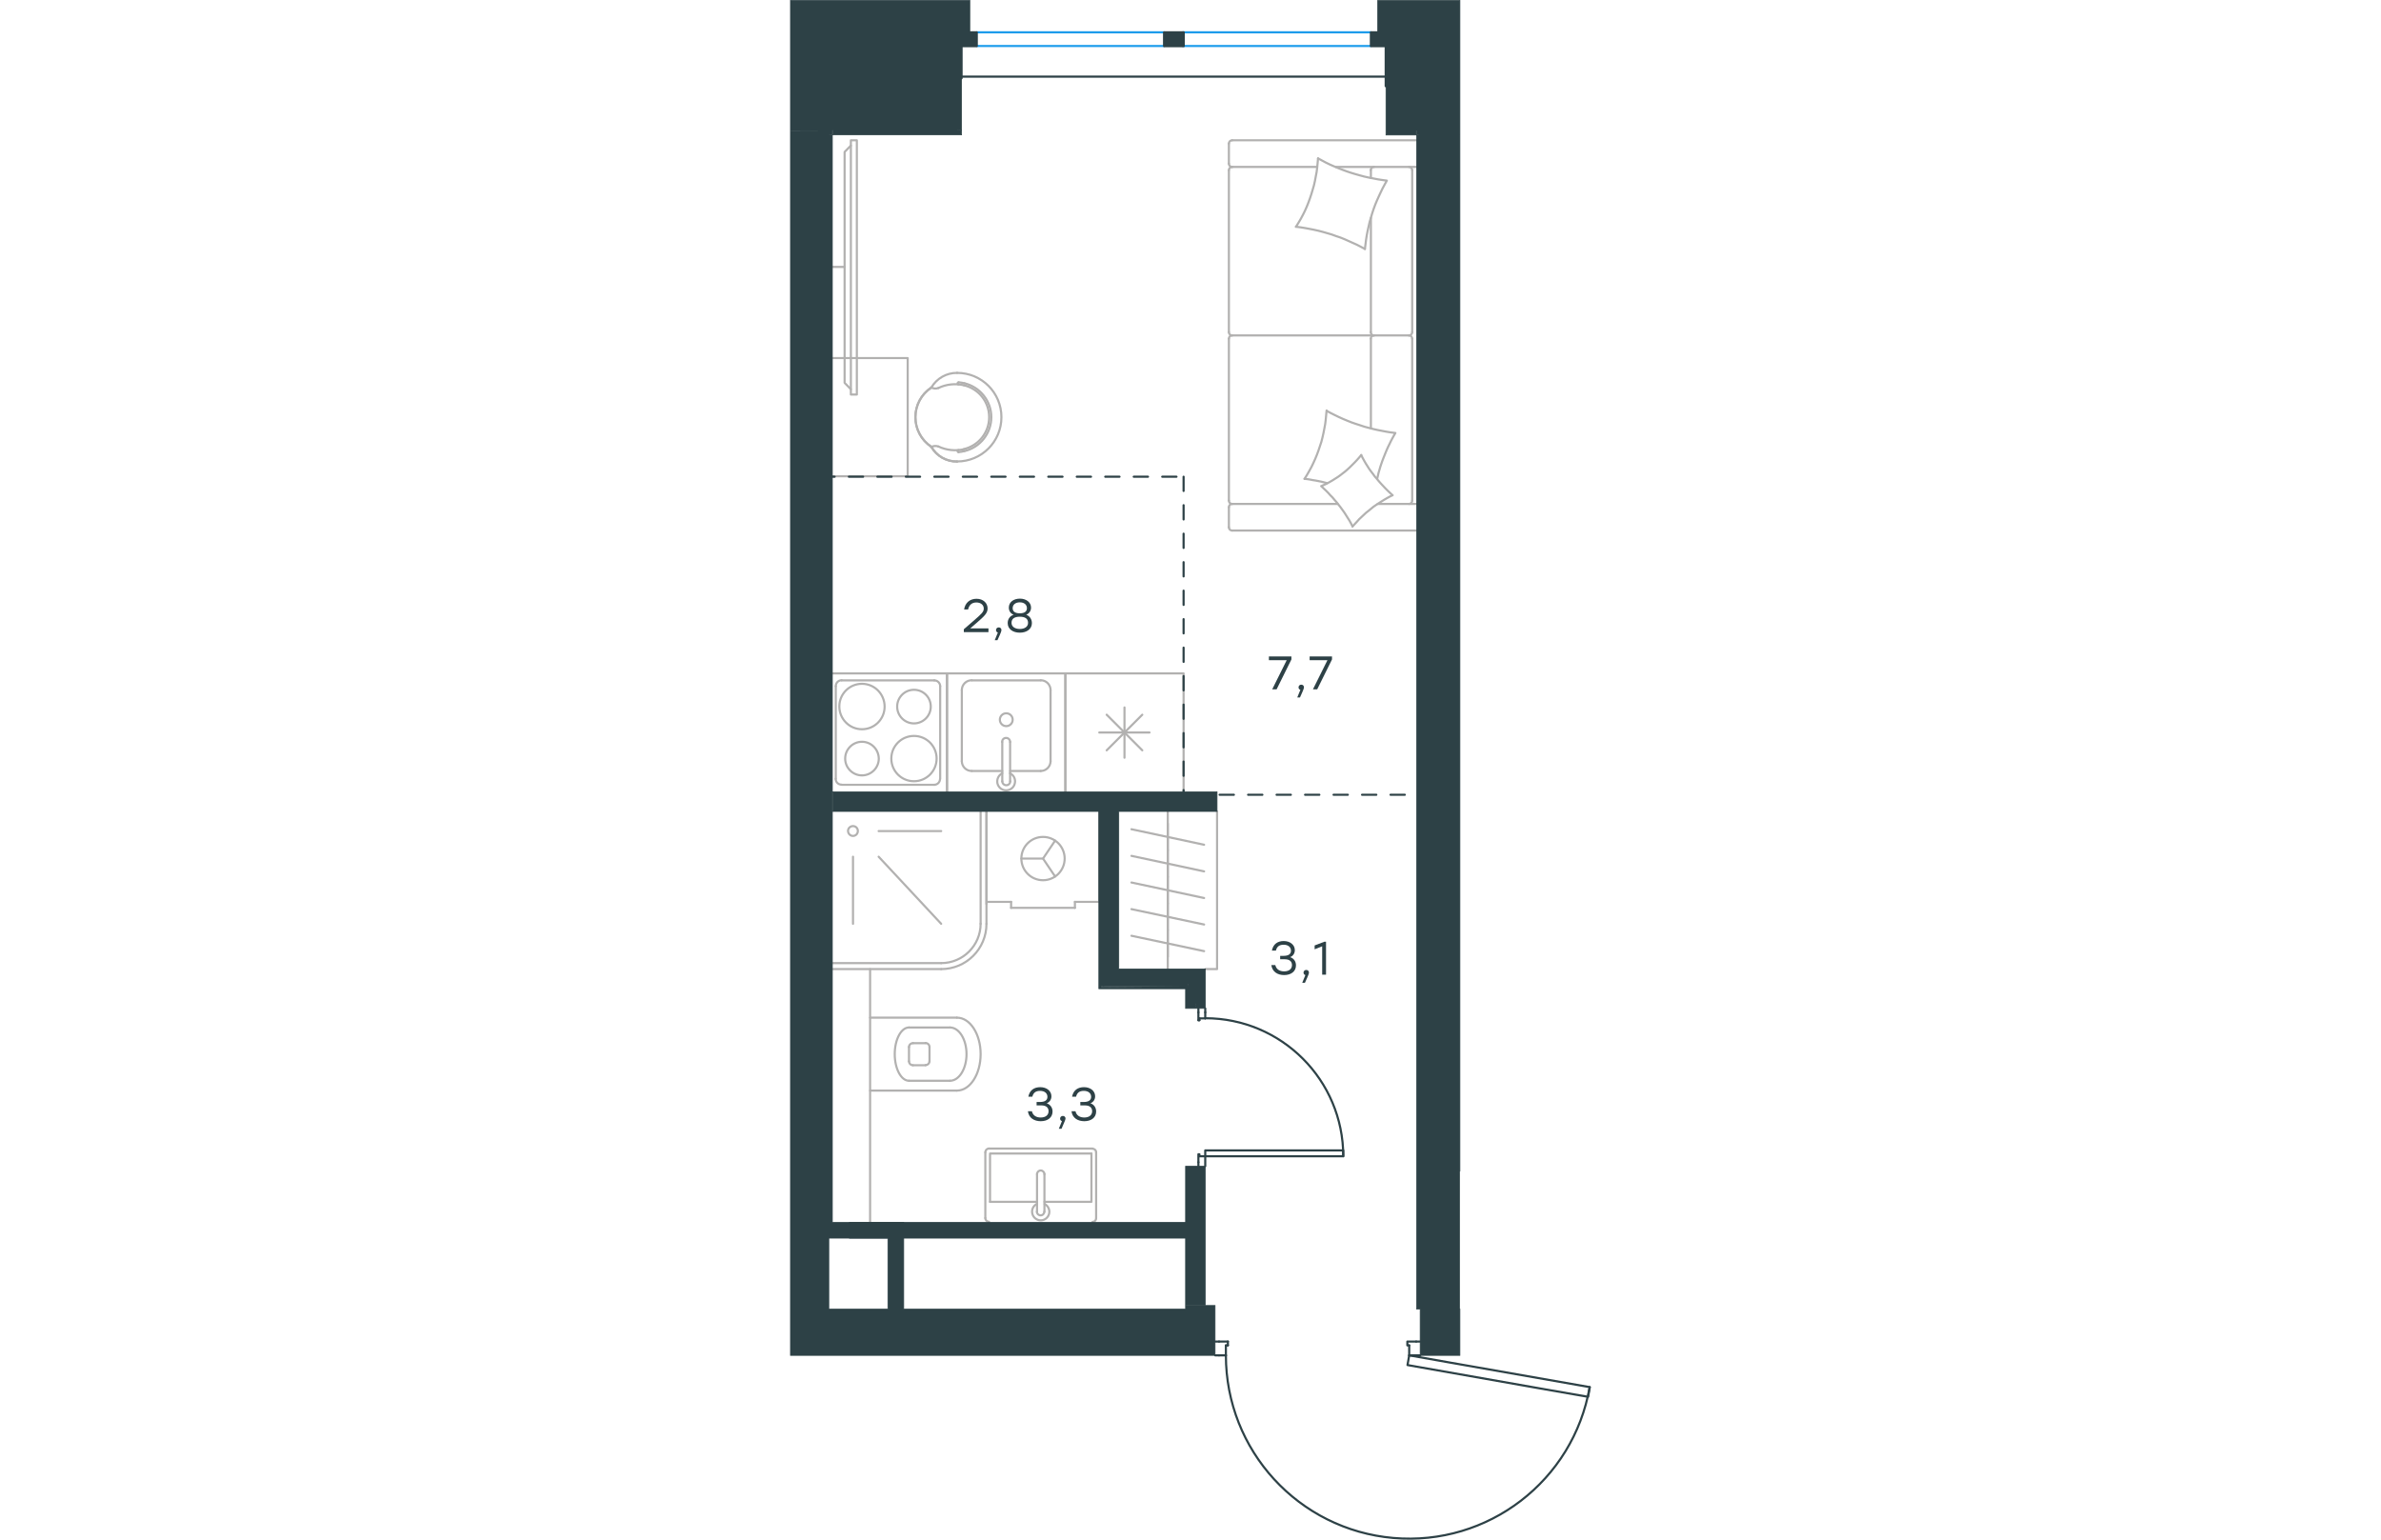 <?xml version="1.0" encoding="utf-8"?>
<!-- Generator: Adobe Illustrator 26.5.0, SVG Export Plug-In . SVG Version: 6.00 Build 0)  -->
<svg version="1.1" id="Слой_1" xmlns="http://www.w3.org/2000/svg" xmlns:xlink="http://www.w3.org/1999/xlink" x="0px" y="0px"
	 viewBox="0 0 562.1 1081" style="enable-background:new 0 0 562.1 1081;" xml:space="preserve" width="883" height="571">
<style type="text/css">
	.st0{fill:none;stroke:#2D4146;stroke-width:1.5;stroke-linecap:round;stroke-linejoin:round;stroke-miterlimit:22.926;}
	.st1{fill:none;stroke:#B2B1B0;stroke-width:1.5;stroke-linecap:round;stroke-linejoin:round;stroke-miterlimit:22.926;}
	.st2{fill:none;stroke:#1D9CEB;stroke-width:1.5;stroke-linecap:round;stroke-linejoin:round;stroke-miterlimit:22.926;}
	.st3{fill:#2D4146;stroke:#2D4146;stroke-width:0.5;stroke-miterlimit:10;}
	.st4{fill:#2D4146;}
	
		.st5{fill:none;stroke:#2D4146;stroke-width:1.5;stroke-linecap:round;stroke-linejoin:round;stroke-miterlimit:22.926;stroke-dasharray:10,0,0;}
</style>
<line class="st0" x1="291.4" y1="710.8" x2="291.4" y2="708"/>
<polyline class="st0" points="291.4,818.8 291.4,816 291.4,811.8 "/>
<line class="st0" x1="291.4" y1="715" x2="291.4" y2="710.8"/>
<path class="st0" d="M388.3,811.8c0-53.5-43.4-96.9-96.9-96.9"/>
<line class="st0" x1="286.6" y1="710.8" x2="286.6" y2="716.3"/>
<line class="st0" x1="286.6" y1="816" x2="286.6" y2="818.8"/>
<line class="st0" x1="291.4" y1="811.8" x2="287.3" y2="811.8"/>
<polyline class="st0" points="286.6,816 286.6,810.4 287.3,810.4 287.3,811.8 "/>
<line class="st0" x1="287.3" y1="715" x2="287.3" y2="716.3"/>
<line class="st0" x1="286.6" y1="708" x2="286.6" y2="710.8"/>
<line class="st0" x1="291.4" y1="715" x2="287.3" y2="715"/>
<line class="st0" x1="287.3" y1="716.3" x2="286.6" y2="716.3"/>
<polygon class="st0" points="321.9,811.8 388.3,811.8 388.3,807.7 358,807.7 291.4,807.7 291.4,811.8 "/>
<line class="st0" x1="301.1" y1="951.6" x2="298.4" y2="951.6"/>
<polyline class="st0" points="442.3,951.6 439.5,951.6 434.6,951.6 "/>
<line class="st0" x1="305.9" y1="951.6" x2="301.1" y2="951.6"/>
<path class="st0" d="M305.9,951.6c0,66.7,51,122.4,117.5,128.2c66.5,5.8,126.4-40.1,137.9-105.9"/>
<line class="st0" x1="301.1" y1="941.9" x2="307.3" y2="941.9"/>
<line class="st0" x1="439.5" y1="941.9" x2="442.3" y2="941.9"/>
<line class="st0" x1="434.6" y1="951.6" x2="434.6" y2="944.6"/>
<polyline class="st0" points="439.5,941.9 433.3,941.9 433.3,944.6 434.6,944.6 "/>
<line class="st0" x1="305.9" y1="944.6" x2="307.3" y2="944.6"/>
<line class="st0" x1="298.4" y1="941.9" x2="301.1" y2="941.9"/>
<line class="st0" x1="305.9" y1="951.6" x2="305.9" y2="944.6"/>
<line class="st0" x1="307.3" y1="944.6" x2="307.3" y2="941.9"/>
<polygon class="st0" points="561.4,973.9 560.2,980.7 530.3,975.5 433.4,958.4 434.6,951.6 464.6,956.9 "/>
<g>
	<line class="st1" x1="173.3" y1="843.8" x2="140.3" y2="843.8"/>
	<polyline class="st1" points="178.5,843.8 211.5,843.8 211.5,809.9 	"/>
	<polyline class="st1" points="211.5,809.9 140.3,809.9 140.3,843.8 	"/>
	<path class="st1" d="M139.6,806.4c-1.5,0-2.6,1.2-2.6,2.6"/>
	<path class="st1" d="M214.8,809.1c0-1.5-1.2-2.6-2.6-2.6"/>
	<path class="st1" d="M137,855.2c0,1.5,1.2,2.6,2.6,2.6"/>
	<path class="st1" d="M212.2,857.9c1.5,0,2.6-1.2,2.6-2.6"/>
	<path class="st1" d="M178.5,824.4c0-1.4-1.2-2.6-2.6-2.6c-1.5,0-2.6,1.2-2.6,2.6"/>
	<line class="st1" x1="173.3" y1="850.7" x2="173.3" y2="824.4"/>
	<path class="st1" d="M173.2,850.7c0,1.5,1.2,2.6,2.6,2.6c1.5,0,2.6-1.2,2.6-2.6"/>
	<line class="st1" x1="178.5" y1="850.7" x2="178.5" y2="824.4"/>
	<path class="st1" d="M173.2,845.3c-2.5,1.2-3.9,4-3.2,6.8c0.6,2.7,3.1,4.7,5.9,4.7c2.8,0,5.2-1.9,5.9-4.7c0.6-2.7-0.7-5.5-3.2-6.8"
		/>
	<line class="st1" x1="137" y1="855.2" x2="137" y2="809.1"/>
	<line class="st1" x1="139.6" y1="806.4" x2="212.2" y2="806.4"/>
	<line class="st1" x1="214.8" y1="809.1" x2="214.8" y2="855.2"/>
</g>
<g>
	<path class="st1" d="M97.8,735.1c0-1.5-1.2-2.8-2.8-2.8"/>
	<path class="st1" d="M95,747.8c1.5,0,2.8-1.2,2.8-2.8"/>
	<path class="st1" d="M86.2,732.4c-1.5,0-2.8,1.2-2.8,2.8"/>
	<path class="st1" d="M83.4,745.1c0,1.5,1.2,2.8,2.8,2.8"/>
	<line class="st1" x1="86.2" y1="732.4" x2="95" y2="732.4"/>
	<line class="st1" x1="97.8" y1="735.1" x2="97.8" y2="745.1"/>
	<line class="st1" x1="95" y1="747.9" x2="86.2" y2="747.9"/>
	<line class="st1" x1="83.4" y1="745.1" x2="83.4" y2="735.1"/>
	<path class="st1" d="M83.4,721.4c-5.5,0-10,8.4-10,18.7c0,10.3,4.5,18.7,10,18.7"/>
	<line class="st1" x1="112.2" y1="721.4" x2="83.4" y2="721.4"/>
	<path class="st1" d="M112.2,758.8c6.4,0,11.6-8.4,11.6-18.7c0-10.3-5.2-18.7-11.6-18.7"/>
	<line class="st1" x1="112.2" y1="758.8" x2="83.4" y2="758.8"/>
	<path class="st1" d="M117.1,765.7c9.2,0,16.6-11.5,16.6-25.6c0-14.1-7.4-25.6-16.6-25.6"/>
	<line class="st1" x1="117" y1="714.5" x2="56.1" y2="714.5"/>
	<line class="st1" x1="117" y1="765.7" x2="56.1" y2="765.7"/>
	<line class="st1" x1="56.1" y1="680.4" x2="56.1" y2="858.2"/>
</g>
<line class="st1" x1="127.5" y1="541.3" x2="148.9" y2="541.3"/>
<path class="st1" d="M147.2,505.3c0,2.5,2,4.5,4.5,4.5c2.5,0,4.5-2,4.5-4.5c0-2.5-2-4.5-4.5-4.5
	C149.2,500.8,147.2,502.8,147.2,505.3"/>
<path class="st1" d="M154.4,520.9c0-1.5-1.2-2.8-2.8-2.8s-2.8,1.2-2.8,2.8"/>
<line class="st1" x1="148.9" y1="548.6" x2="148.9" y2="520.9"/>
<path class="st1" d="M148.9,548.5c0,1.5,1.2,2.8,2.8,2.8s2.8-1.2,2.8-2.8"/>
<line class="st1" x1="154.4" y1="548.6" x2="154.4" y2="520.9"/>
<path class="st1" d="M148.9,542.9c-2.6,1.3-4,4.2-3.4,7.1c0.7,2.9,3.2,4.9,6.1,4.9c2.9,0,5.5-2,6.1-4.9c0.7-2.9-0.7-5.8-3.4-7.1"/>
<path class="st1" d="M120.5,534.4c0,3.8,3.1,6.9,6.9,6.9"/>
<path class="st1" d="M175.9,541.3c3.8,0,6.9-3.1,6.9-6.9"/>
<path class="st1" d="M127.4,477.6c-3.8,0-6.9,3.1-6.9,6.9"/>
<path class="st1" d="M182.8,484.5c0-3.8-3.1-6.9-6.9-6.9"/>
<line class="st1" x1="120.5" y1="534.4" x2="120.5" y2="484.6"/>
<line class="st1" x1="127.5" y1="477.7" x2="175.9" y2="477.7"/>
<line class="st1" x1="182.8" y1="484.6" x2="182.8" y2="534.4"/>
<line class="st1" x1="175.9" y1="541.3" x2="154.4" y2="541.3"/>
<polyline class="st1" points="110.1,555.8 110.1,472.8 193.2,472.8 193.2,555.8 "/>
<path class="st1" d="M86.9,516.7c-8.8,0-15.9,7.1-15.9,15.9c0,8.8,7.1,15.9,15.9,15.9c8.8,0,15.9-7.1,15.9-15.9
	C102.8,523.8,95.7,516.7,86.9,516.7"/>
<path class="st1" d="M86.9,484.3c-6.5,0-11.8,5.3-11.8,11.8c0,6.5,5.3,11.8,11.8,11.8c6.5,0,11.8-5.3,11.8-11.8
	C98.7,489.5,93.4,484.3,86.9,484.3"/>
<path class="st1" d="M50.4,480.1c-8.8,0-15.9,7.1-15.9,15.9S41.6,512,50.4,512c8.8,0,15.9-7.1,15.9-15.9S59.2,480.1,50.4,480.1"/>
<path class="st1" d="M50.4,520.8c-6.5,0-11.8,5.3-11.8,11.8c0,6.5,5.3,11.8,11.8,11.8c6.5,0,11.8-5.3,11.8-11.8
	C62.1,526.1,56.9,520.8,50.4,520.8"/>
<path class="st1" d="M105.3,481.8c0-2.3-1.9-4.1-4.1-4.1"/>
<path class="st1" d="M101.1,551c2.3,0,4.1-1.9,4.1-4.1"/>
<path class="st1" d="M36.1,477.6c-2.3,0-4.1,1.9-4.1,4.1"/>
<path class="st1" d="M31.9,546.8c0,2.3,1.9,4.1,4.1,4.1"/>
<line class="st1" x1="105.3" y1="481.8" x2="105.3" y2="546.8"/>
<line class="st1" x1="36.1" y1="477.7" x2="101.2" y2="477.7"/>
<line class="st1" x1="32" y1="546.8" x2="32" y2="481.8"/>
<line class="st1" x1="101.2" y1="551" x2="36.1" y2="551"/>
<polyline class="st1" points="29.9,472.8 110.1,472.8 110.1,555.8 "/>
<line class="st1" x1="383" y1="117.2" x2="439.5" y2="117.2"/>
<line class="st1" x1="407.7" y1="233.2" x2="407.7" y2="153"/>
<line class="st1" x1="412.5" y1="353.8" x2="439.5" y2="353.8"/>
<polyline class="st1" points="422.9,347.7 420.9,348.7 418.9,349.8 417,350.9 415.1,352.1 413.2,353.3 411.4,354.5 409.5,355.8 
	407.8,357.2 406.1,358.6 404.3,360 402.7,361.5 401,363.1 399.4,364.6 397.9,366.3 396.4,367.9 394.8,369.6 "/>
<polyline class="st1" points="376.9,339.2 375,338.7 373,338.2 371,337.8 369,337.4 367,337.1 365,336.7 363.1,336.4 361.1,336.2 
	"/>
<polyline class="st1" points="400.9,319.5 401.9,321.5 403,323.5 404.1,325.4 405.3,327.3 406.5,329.2 407.8,331 409.2,332.8 
	410.5,334.6 412,336.3 413.4,338 414.9,339.7 416.5,341.4 418,343 419.6,344.6 421.3,346.2 422.9,347.7 "/>
<polyline class="st1" points="370.6,111.2 373.4,112.7 376.2,114.2 379.1,115.6 382.1,116.9 385,118.1 388,119.3 391,120.4 
	394,121.4 397,122.3 400.2,123.2 403.2,124 406.4,124.7 409.5,125.3 412.6,125.9 415.8,126.4 418.9,126.8 417.4,129.5 415.9,132.3 
	414.5,135.2 413.2,138 411.9,140.9 410.7,143.8 409.6,146.8 408.6,149.8 407.7,152.9 406.8,155.9 406.1,159 405.4,162.1 
	404.8,165.2 404.3,168.4 403.9,171.6 403.5,174.8 "/>
<polyline class="st1" points="361.1,336.2 362.8,333.5 364.4,330.7 365.9,328 367.3,325.1 368.6,322.2 369.8,319.3 370.9,316.3 
	371.9,313.3 372.9,310.3 373.7,307.2 374.4,304.1 375,301 375.6,297.8 376,294.6 376.3,291.4 376.6,288.2 "/>
<polyline class="st1" points="376.9,288.6 379.7,290.1 382.5,291.5 385.4,292.9 388.3,294.2 391.2,295.4 394.2,296.6 397.1,297.6 
	400.2,298.6 403.2,299.6 406.2,300.4 409.3,301.2 412.4,301.9 415.5,302.5 418.6,303.1 421.7,303.6 424.9,304 423.8,305.9 
	422.7,307.9 421.7,309.8 420.8,311.7 419.8,313.7 418.9,315.7 418.1,317.6 417.3,319.6 416.5,321.6 415.7,323.7 415,325.7 
	414.3,327.8 413.7,329.9 413.1,331.9 412.6,334.1 412.1,336.2 "/>
<polyline class="st1" points="355.1,159.2 356.8,156.5 358.4,153.8 359.9,151 361.3,148.2 362.6,145.3 363.8,142.3 364.9,139.3 
	365.9,136.3 366.8,133.3 367.7,130.2 368.4,127.1 369,123.9 369.6,120.8 370,117.6 370.3,114.4 370.6,111.2 "/>
<polyline class="st1" points="394.8,369.6 393.8,367.6 392.7,365.6 391.5,363.7 390.3,361.8 389.1,359.9 387.8,358.1 386.5,356.3 
	385.1,354.5 383.7,352.7 382.2,351 380.8,349.3 379.2,347.7 377.7,346 376.1,344.4 374.5,342.9 372.8,341.3 374.9,340.4 
	376.8,339.5 378.8,338.4 380.7,337.3 382.6,336.1 384.5,334.9 386.3,333.6 388.1,332.2 389.9,330.8 391.6,329.3 393.2,327.8 
	394.8,326.2 396.4,324.6 398,322.9 399.5,321.2 400.9,319.5 "/>
<polyline class="st1" points="403.5,174.8 400.7,173.3 397.8,171.8 394.9,170.5 392,169.2 389.1,167.9 386.1,166.7 383.1,165.7 
	380.1,164.6 377,163.7 373.9,162.8 370.8,162 367.7,161.3 364.6,160.7 361.4,160.1 358.3,159.6 355.1,159.2 "/>
<path class="st1" d="M409.9,235.5c-1.3,0-2.3,1-2.3,2.3"/>
<line class="st1" x1="407.7" y1="237.8" x2="407.7" y2="300.7"/>
<path class="st1" d="M409.9,117.2c-1.3,0-2.3,1-2.3,2.3"/>
<path class="st1" d="M407.6,233.2c0,1.3,1,2.3,2.3,2.3"/>
<line class="st1" x1="407.7" y1="125" x2="407.7" y2="119.5"/>
<path class="st1" d="M434.4,353.8c1.3,0,2.3-1,2.3-2.3"/>
<path class="st1" d="M308,351.5c0,1.3,1,2.3,2.3,2.3"/>
<path class="st1" d="M436.7,237.8c0-1.3-1-2.3-2.3-2.3"/>
<path class="st1" d="M310.3,235.5c-1.3,0-2.3,1-2.3,2.3"/>
<line class="st1" x1="436.7" y1="237.8" x2="436.7" y2="351.5"/>
<line class="st1" x1="308" y1="351.5" x2="308" y2="237.8"/>
<path class="st1" d="M436.7,119.5c0-1.3-1-2.3-2.3-2.3"/>
<path class="st1" d="M310.3,117.2c-1.3,0-2.3,1-2.3,2.3"/>
<path class="st1" d="M434.4,235.5c1.3,0,2.3-1,2.3-2.3"/>
<path class="st1" d="M308,233.2c0,1.3,1,2.3,2.3,2.3"/>
<path class="st1" d="M308,370.2c0,1.3,1,2.3,2.3,2.3"/>
<path class="st1" d="M310.3,353.8c-1.3,0-2.3,1-2.3,2.3"/>
<path class="st1" d="M308,114.9c0,1.3,1,2.3,2.3,2.3"/>
<path class="st1" d="M310.3,98.5c-1.3,0-2.3,1-2.3,2.3"/>
<line class="st1" x1="436.7" y1="233.2" x2="436.7" y2="119.5"/>
<line class="st1" x1="310.3" y1="235.5" x2="434.4" y2="235.5"/>
<line class="st1" x1="308" y1="119.5" x2="308" y2="233.2"/>
<line class="st1" x1="439.5" y1="372.5" x2="310.3" y2="372.5"/>
<line class="st1" x1="308" y1="370.2" x2="308" y2="356.1"/>
<line class="st1" x1="310.3" y1="353.8" x2="384.3" y2="353.8"/>
<line class="st1" x1="369.8" y1="117.2" x2="310.3" y2="117.2"/>
<line class="st1" x1="308" y1="114.9" x2="308" y2="100.8"/>
<line class="st1" x1="310.3" y1="98.5" x2="439.5" y2="98.5"/>
<path class="st1" d="M106,680.4c17.6,0,31.8-14.2,31.8-31.8"/>
<path class="st1" d="M106,676.2c15.3,0,27.7-12.4,27.7-27.7"/>
<line class="st1" x1="62.1" y1="601.5" x2="106" y2="648.6"/>
<line class="st1" x1="62.1" y1="583.5" x2="106" y2="583.5"/>
<line class="st1" x1="44.1" y1="601.5" x2="44.1" y2="648.6"/>
<path class="st1" d="M44.1,586.9c1.9,0,3.4-1.5,3.4-3.5c0-1.9-1.5-3.4-3.4-3.4c-1.9,0-3.5,1.5-3.5,3.4
	C40.7,585.4,42.2,586.9,44.1,586.9"/>
<line class="st1" x1="106" y1="676.2" x2="29.9" y2="676.2"/>
<line class="st1" x1="133.7" y1="569.7" x2="133.7" y2="648.6"/>
<line class="st1" x1="106" y1="680.4" x2="29.9" y2="680.4"/>
<line class="st1" x1="137.8" y1="569.7" x2="137.8" y2="648.6"/>
<line class="st1" x1="222.2" y1="526.8" x2="247.2" y2="501.8"/>
<line class="st1" x1="247.2" y1="526.8" x2="222.2" y2="501.8"/>
<line class="st1" x1="217" y1="514.3" x2="252.3" y2="514.3"/>
<line class="st1" x1="234.7" y1="532" x2="234.7" y2="496.7"/>
<polyline class="st1" points="193.2,555.8 193.2,472.8 276.2,472.8 276.2,555.8 "/>
<line class="st1" x1="265.1" y1="680.4" x2="265.1" y2="569.7"/>
<line class="st1" x1="265.1" y1="671.7" x2="265.1" y2="653"/>
<line class="st1" x1="239.6" y1="657" x2="290.6" y2="667.8"/>
<line class="st1" x1="265.1" y1="653" x2="265.1" y2="634.4"/>
<line class="st1" x1="239.6" y1="638.3" x2="290.6" y2="649.1"/>
<line class="st1" x1="265.1" y1="634.4" x2="265.1" y2="615.7"/>
<line class="st1" x1="239.6" y1="619.6" x2="290.6" y2="630.5"/>
<line class="st1" x1="265.1" y1="615.7" x2="265.1" y2="597"/>
<line class="st1" x1="239.6" y1="600.9" x2="290.6" y2="611.8"/>
<line class="st1" x1="265.1" y1="597" x2="265.1" y2="578.3"/>
<line class="st1" x1="239.6" y1="582.2" x2="290.6" y2="593.1"/>
<polyline class="st1" points="299.7,569.7 299.7,680.4 291.4,680.4 "/>
<g>
	<line class="st1" x1="217" y1="633.2" x2="217" y2="569.3"/>
	<g>
		<line class="st1" x1="199.9" y1="633.2" x2="199.9" y2="637.4"/>
		<line class="st1" x1="155.1" y1="633.2" x2="155.1" y2="637.4"/>
		<line class="st1" x1="217" y1="633.2" x2="199.9" y2="633.2"/>
		<line class="st1" x1="138.1" y1="633.2" x2="155.1" y2="633.2"/>
		<polyline class="st1" points="186,590.2 177.5,602.8 186,615.4 		"/>
		<line class="st1" x1="177.5" y1="602.8" x2="162.3" y2="602.8"/>
		<path class="st1" d="M192.7,602.8c0-8.4-6.8-15.2-15.2-15.2c-8.4,0-15.2,6.8-15.2,15.2c0,8.4,6.8,15.2,15.2,15.2
			C185.9,618,192.7,611.2,192.7,602.8"/>
		<line class="st1" x1="199.9" y1="637.4" x2="155.1" y2="637.4"/>
	</g>
</g>
<line class="st1" x1="137.8" y1="634.7" x2="137.8" y2="569.7"/>
<path class="st1" d="M118.2,316c-0.4,0-0.7,0.3-0.7,0.7c0,0.4,0.3,0.7,0.7,0.7"/>
<path class="st1" d="M118.2,268.5c-0.4,0-0.7,0.3-0.7,0.7c0,0.4,0.3,0.7,0.7,0.7"/>
<path class="st1" d="M118.2,317.4c1.4-0.1,2.8-0.3,4.1-0.7"/>
<path class="st1" d="M122.4,269.1c-1.4-0.3-2.8-0.6-4.1-0.7"/>
<path class="st1" d="M122.4,316.7c11-2.6,18.8-12.5,18.8-23.8c0-11.3-7.8-21.1-18.8-23.8"/>
<path class="st1" d="M117.2,324c17.2,0,31.1-13.9,31.1-31.1c0-17.2-13.9-31.1-31.1-31.1"/>
<path class="st1" d="M117.2,261.8c-7.4-0.1-14.4,3.9-18.1,10.3"/>
<path class="st1" d="M99.1,272.1c-7,4.6-11.2,12.4-11.2,20.8c0,8.4,4.2,16.2,11.2,20.8"/>
<path class="st1" d="M99.1,313.8c3.7,6.4,10.6,10.4,18.1,10.3"/>
<path class="st1" d="M99.1,313.7c3.7,6.5,10.6,10.4,18.1,10.3"/>
<path class="st1" d="M104.1,313.5c-1.6-0.6-3.5-0.5-5,0.3"/>
<path class="st1" d="M104.1,313.5c5.6,2.6,11.9,3.3,17.9,1.9"/>
<path class="st1" d="M122,315.3c10.4-2.5,17.7-11.8,17.7-22.4c0-10.7-7.3-19.9-17.7-22.4"/>
<path class="st1" d="M122,270.5c-6-1.4-12.3-0.8-17.9,1.9"/>
<path class="st1" d="M99.1,272.1c1.6,0.8,3.4,0.9,5,0.3"/>
<path class="st1" d="M99.1,272.1c-7,4.6-11.2,12.4-11.2,20.8c0,8.4,4.2,16.2,11.2,20.8"/>
<polyline class="st1" points="29.9,334.4 82.5,334.4 82.5,251.4 29.9,251.4 "/>
<line class="st1" x1="38.2" y1="187.4" x2="29.9" y2="187.4"/>
<polyline class="st1" points="42.6,273.3 38.2,268.8 38.2,106.7 42.6,102.2 "/>
<rect x="42.6" y="98.5" class="st1" width="4.2" height="178.5"/>
<line class="st2" x1="131" y1="22.7" x2="262.5" y2="22.7"/>
<line class="st2" x1="131.3" y1="32.3" x2="262.5" y2="32.3"/>
<line class="st0" x1="116.7" y1="53.8" x2="421.6" y2="53.8"/>
<rect x="117.2" y="22.7" class="st0" width="13.8" height="9.7"/>
<line class="st2" x1="275.6" y1="22.7" x2="407.7" y2="22.7"/>
<line class="st2" x1="275.6" y1="32.3" x2="407.4" y2="32.3"/>
<rect x="262.5" y="22.7" class="st0" width="13.8" height="9.7"/>
<rect x="407.7" y="22.7" class="st0" width="13.8" height="9.7"/>
<rect x="99.8" y="25.4" class="st0" width="20.5" height="29.6"/>
<rect x="418.1" y="30.9" class="st0" width="6.6" height="29.6"/>
<rect x="262.5" y="22.7" class="st3" width="13.8" height="9.7"/>
<polygon class="st3" points="284.5,818.8 279.3,818.8 277.6,818.8 277.6,916.3 279.3,916.3 289.7,916.3 289.7,914.6 289.7,820.5 
	289.7,916.3 291.4,916.3 291.4,818.8 289.7,818.8 289.7,818.8 "/>
<path class="st3" d="M29.9,557.6v12.1h1.7h185.1v124.5h1.7h48.2h11V708h1.8h5.2h5.2h1.7v-27.7h-1.7h-59.1V569.7H298h1.7v-12.1v-1.7
	H29.9V557.6z M284.5,704.6l0.5,1.7h-0.5V704.6z M279.3,690.8v1.7l-0.2-1.7H279.3z M227.1,567.9h1.7h0v1.8v112.4l0,1.7h0l0-115.9
	H227.1L227.1,567.9z M218.4,692.5h1.7v-1.7l0,1.7h57.4l-11,0.1l-48.2,0.4V692.5z M31.6,559.3h1.8H31.6L31.6,559.3z"/>
<g>
	<path class="st4" d="M184.2,780.4c0,4.2-3.4,6.8-8.3,6.8c-4.5,0-8.4-2.2-9-7h2.8c0.7,3.1,3.2,4.4,6.2,4.4c3.4,0,5.5-1.7,5.5-4.4
		c0-2.3-1.4-4.1-5.1-4.1H173v-2.4h2.4c3.5,0,5.2-1.3,5.2-3.6c0-2.6-2.1-4.2-5.1-4.2c-2.8,0-4.7,1-5.5,4.1h-2.8
		c0.9-4.7,4.2-6.7,8.4-6.7c4.4,0,7.8,2.6,7.8,6.4c0,2.2-1.2,4.1-3.3,4.9C182.6,775.5,184.2,777.6,184.2,780.4z"/>
	<path class="st4" d="M190.5,792.5h-1.9l2.2-5.4c-0.8-0.2-1.3-0.9-1.3-1.7c0-1.1,0.8-1.9,1.9-1.9c0.8,0,1.9,0.4,1.9,1.9
		C193.2,786,193.1,786.7,190.5,792.5z"/>
	<path class="st4" d="M214.8,780.4c0,4.2-3.4,6.8-8.3,6.8c-4.5,0-8.4-2.2-9-7h2.8c0.7,3.1,3.2,4.4,6.2,4.4c3.4,0,5.5-1.7,5.5-4.4
		c0-2.3-1.4-4.1-5.1-4.1h-3.2v-2.4h2.4c3.5,0,5.2-1.3,5.2-3.6c0-2.6-2.1-4.2-5.1-4.2c-2.8,0-4.7,1-5.5,4.1h-2.8
		c0.9-4.7,4.2-6.7,8.4-6.7c4.4,0,7.8,2.6,7.8,6.4c0,2.2-1.2,4.1-3.3,4.9C213.3,775.5,214.8,777.6,214.8,780.4z"/>
</g>
<g>
	<path class="st4" d="M351.9,460.9v2.1l-10.4,21h-3.1l10.2-20.5h-12.5v-2.6H351.9z"/>
	<path class="st4" d="M357.9,489.7H356l2.2-5.4c-0.8-0.2-1.3-0.9-1.3-1.7c0-1.1,0.8-1.9,1.9-1.9c0.8,0,1.9,0.4,1.9,1.9
		C360.7,483.1,360.6,483.8,357.9,489.7z"/>
	<path class="st4" d="M380.4,460.9v2.1l-10.4,21H367l10.2-20.5h-12.5v-2.6H380.4z"/>
</g>
<g>
	<path class="st4" d="M139.2,443.8h-17.3v-2l6.7-5.8c5.6-4.9,7.3-6.3,7.3-8.7c0-2.5-2-4.3-5.2-4.3c-3.3,0-5.1,1.9-5.8,4.9h-2.8
		c0.7-4.6,4-7.5,8.7-7.5c4.7,0,7.8,3,7.8,6.8c0,3.4-2.4,5.5-7.8,10.2l-4.4,3.8h12.8V443.8z"/>
	<path class="st4" d="M145.5,449.5h-1.9l2.2-5.4c-0.8-0.2-1.3-0.9-1.3-1.7c0-1.1,0.8-1.9,1.9-1.9c0.8,0,1.9,0.4,1.9,1.9
		C148.3,443,148.2,443.7,145.5,449.5z"/>
	<path class="st4" d="M169.7,437.5c0,4.2-3.7,6.7-8.5,6.7s-8.5-2.5-8.5-6.7c0-2.8,1.5-5,4.2-5.9c-2.2-0.8-3.4-2.7-3.4-5
		c0-3.9,3.4-6.3,7.8-6.3c4.3,0,7.8,2.5,7.8,6.3c0,2.2-1.2,4.1-3.4,5C168.2,432.5,169.7,434.8,169.7,437.5z M167,437.3
		c0-2.9-2-4.3-5.8-4.3c-3.8,0-5.8,1.4-5.8,4.3c0,2.7,2.4,4.3,5.8,4.3C164.5,441.6,167,440.1,167,437.3z M156.2,427
		c0,2.1,1.4,3.6,5,3.6s5-1.5,5-3.6c0-2.5-2-4.1-5-4.1C158.2,422.9,156.2,424.5,156.2,427z"/>
</g>
<g>
	<path class="st4" d="M355.1,677.8c0,4.2-3.4,6.8-8.3,6.8c-4.5,0-8.3-2.2-9-7h2.8c0.7,3.1,3.2,4.4,6.2,4.4c3.4,0,5.5-1.7,5.5-4.4
		c0-2.3-1.4-4.1-5.1-4.1H344v-2.4h2.4c3.5,0,5.2-1.3,5.2-3.6c0-2.6-2.1-4.2-5.1-4.2c-2.8,0-4.7,1-5.5,4.1h-2.8
		c0.9-4.7,4.2-6.7,8.3-6.7c4.4,0,7.8,2.6,7.8,6.4c0,2.2-1.2,4.1-3.3,4.9C353.6,672.9,355.1,675,355.1,677.8z"/>
	<path class="st4" d="M361.4,690h-1.9l2.2-5.4c-0.8-0.2-1.3-0.9-1.3-1.7c0-1.1,0.8-1.9,1.9-1.9c0.8,0,1.9,0.4,1.9,1.9
		C364.2,683.4,364.1,684.1,361.4,690z"/>
	<path class="st4" d="M376.2,661.2v23.1h-2.7v-19.9l-5.3,2.1v-2.7l6.8-2.6H376.2z"/>
</g>
<polygon class="st3" points="442.3,950.9 442.3,951.6 470.2,951.6 470.2,919.1 469.9,919.1 469.9,822.2 470.2,822.2 470.2,820.5 
	469.9,820.5 470.2,820.5 470.2,94.8 469.9,94.8 470.2,94.8 470.2,0.3 412.5,0.3 412.5,7.2 412.5,22.4 421.5,22.4 421.5,22.7 
	407.7,22.7 407.7,32.3 418.1,32.3 418.1,60.5 418.3,60.5 418.3,91.6 418.3,94.8 421.5,94.8 439.5,94.8 439.5,91.6 439.8,91.6 
	439.8,94.8 442.3,94.8 439.8,95 439.8,919.1 442.3,919.1 442.3,946.7 "/>
<line class="st5" x1="1.2" y1="334.7" x2="276.2" y2="334.7"/>
<line class="st5" x1="181.5" y1="558" x2="456.5" y2="558"/>
<line class="st5" x1="276.2" y1="334.7" x2="276.2" y2="555.8"/>
<rect x="41.6" y="858.2" class="st3" width="243.3" height="11.1"/>
<path class="st3" d="M277.6,916.6v2.5h-71.5h-19h-107h-0.4v-2.5v-47.3v-9.4v-1.7H29.6V95l-2.5-0.3h2.5v-3.2h0.3v3.2h87.2h3.2v-3.2
	h-3.2l3.2-0.1V55h0.1V32.3H131v-9.7h-13.8v2.7h-0.1v-3h9h0V7.2V0.2h-9H0.2v91.4h26.9L0.2,91.7v859.9h206.2h91.9v-0.7v-4.2v-27.6
	v-2.5H277.6z M68.6,919.1H27.1v-49.8h41.5V919.1z"/>
</svg>
